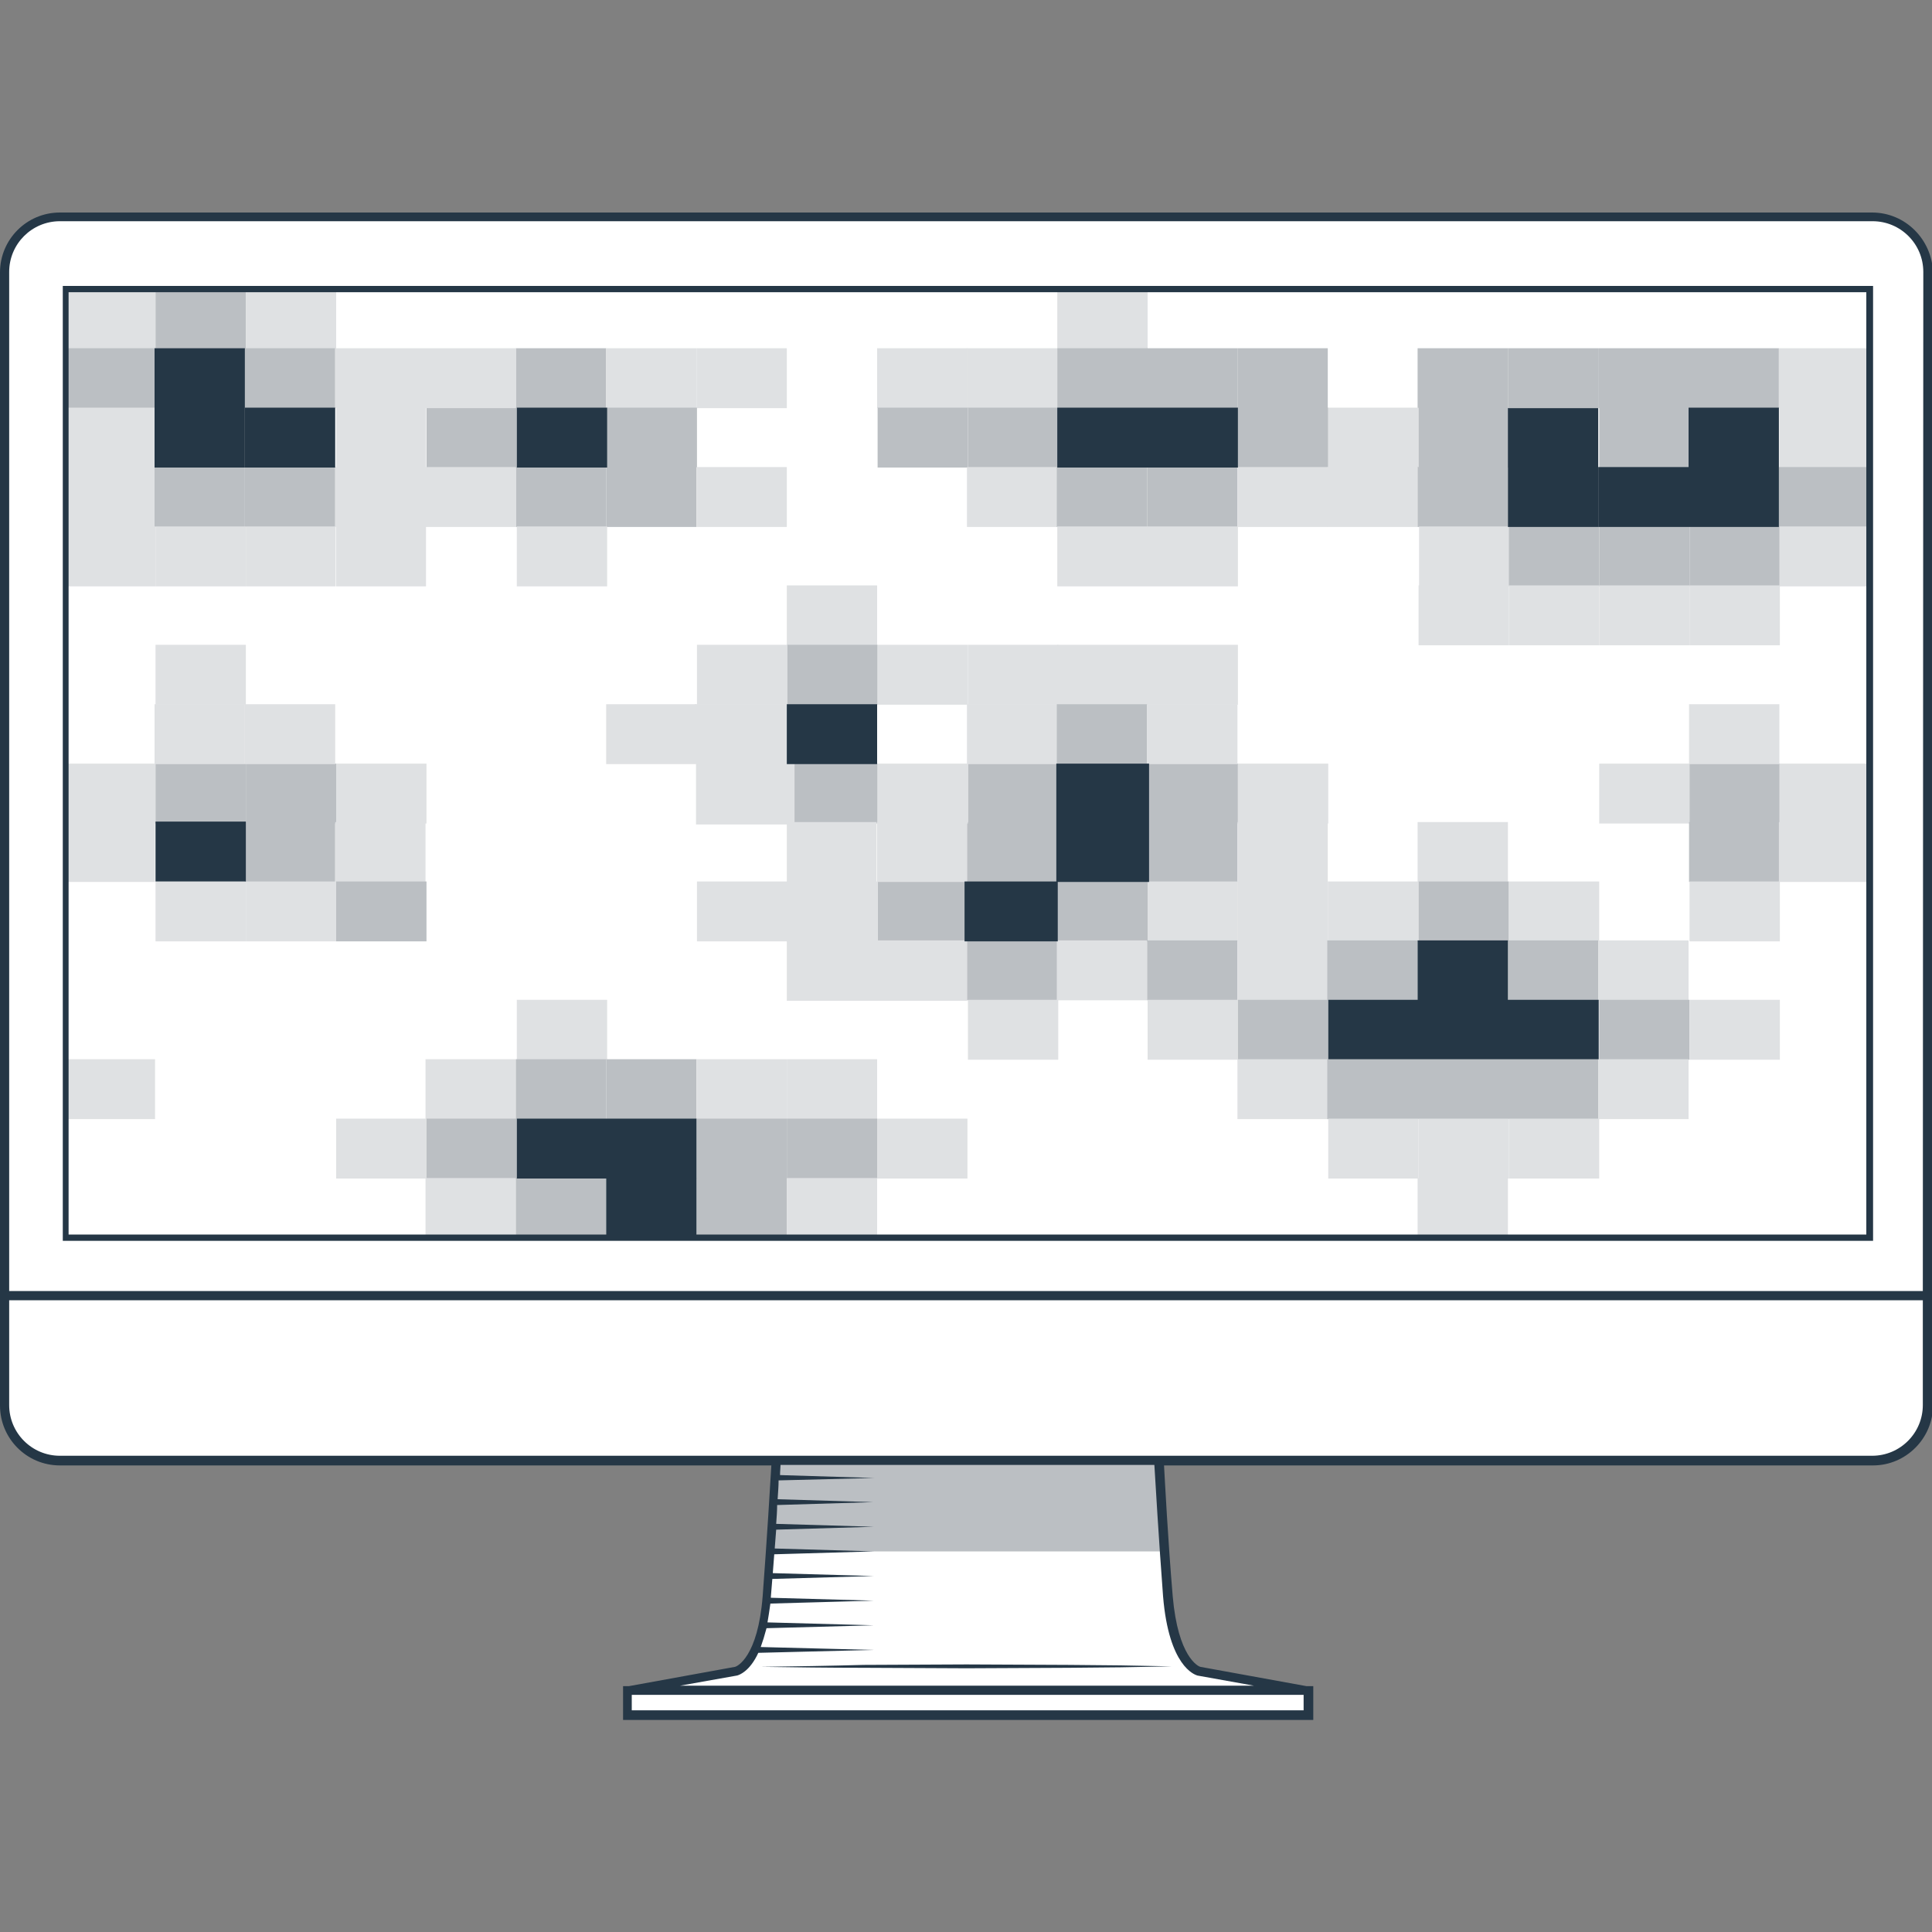 <?xml version="1.0" encoding="utf-8"?>
<svg enable-background="new 0 0 400 400" version="1.1" viewBox="0 0 400 400" xml:space="preserve" width="400px" height="400px" xmlns="http://www.w3.org/2000/svg">
	<rect x="0" y="0" width="400" height="400" fill="#808080" stroke="none"/>
	<style type="text/css">
		.clear{fill:#fff;}
		.shade{fill:#dfe1e3;}
		.dark-shade{fill:#bbbfc3;}
		svg{fill:#253746;}
	</style>
	<path class="clear" d="m398.7 268.3v-211.9c0-6.3-5.1-11.4-11.4-11.4h-375.3c-6.3 0-11.4 5.1-11.4 11.4v234.6c0 6.3 5.1 11.4 11.4 11.4h148.3s-0.7 13.9-1.9 28.1-6.4 15.5-6.4 15.5l-22.1 4h-0.4v5.1h141v-5.1h-0.6l-22.1-4s-5.2-1.3-6.4-15.5-1.9-28.1-1.9-28.1h147.8c6.3 0 11.4-5.1 11.4-11.4v-22.7z"/>
	<rect class="shade" x="13.5" y="59.9" width="18.7" height="12.4"/>
	<rect class="dark-shade" x="32.2" y="59.9" width="18.7" height="12.4"/>
	<rect class="shade" x="50.9" y="59.9" width="18.7" height="12.4"/>
	<rect class="shade" x="13.5" y="158.1" width="18.7" height="12.4"/>
	<rect class="dark-shade" x="32.2" y="158.1" width="18.7" height="12.4"/>
	<rect class="dark-shade" x="50.9" y="158.1" width="18.7" height="12.4"/>
	<rect class="shade" x="69.6" y="158.1" width="18.7" height="12.4"/>
	<rect class="dark-shade" x="163" y="158.1" width="18.7" height="12.4"/>
	<rect class="dark-shade" x="200.4" y="158.1" width="18.7" height="12.4"/>
	<rect class="dark-shade" x="13.4" y="72.1" width="18.7" height="12.4"/>
	<rect class="dark-shade" x="50.7" y="72.1" width="18.7" height="12.4"/>
	<rect class="dark-shade" x="106.8" y="72.1" width="18.7" height="12.4"/>
	<rect class="shade" x="125.5" y="72.1" width="18.7" height="12.4"/>
	<rect class="shade" x="144.2" y="72.1" width="18.7" height="12.4"/>
	<rect class="shade" x="200.2" y="72.1" width="18.7" height="12.4"/>
	<rect class="shade" x="181.6" y="72.1" width="18.7" height="12.4"/>
	<rect class="dark-shade" x="88.3" y="84.4" width="18.7" height="12.4"/>
	<rect class="dark-shade" x="125.6" y="84.4" width="18.7" height="12.4"/>
	<rect class="dark-shade" x="181.7" y="84.4" width="18.7" height="12.4"/>
	<rect class="dark-shade" x="200.4" y="84.4" width="18.7" height="12.4"/>
	<rect class="dark-shade" x="32" y="96.7" width="18.7" height="12.4"/>
	<rect class="dark-shade" x="50.7" y="96.7" width="18.7" height="12.4"/>
	<rect class="dark-shade" x="106.8" y="96.7" width="18.7" height="12.4"/>
	<rect class="dark-shade" x="125.5" y="96.7" width="18.7" height="12.4"/>
	<rect class="shade" x="144.2" y="96.7" width="18.7" height="12.4"/>
	<rect class="shade" x="200.2" y="96.7" width="18.7" height="12.4"/>
	<polygon class="shade" points="106.8 84.5 106.8 72.1 88.1 72.1 88.1 84.4 88.1 84.4 88.1 72.1 69.4 72.1 69.4 84.5 69.6 84.5 69.6 96.7 69.4 96.7 69.4 109 50.9 109 50.9 121.4 69.5 121.4 69.5 109.1 69.6 109.1 69.6 121.4 88.2 121.4 88.2 109.1 106.8 109.1 106.8 96.7 88.2 96.7 88.2 84.5"/>
	<polygon class="shade" points="13.5 96.7 13.4 96.7 13.4 109.1 13.5 109.1 13.5 121.4 32.2 121.4 32.2 109 32 109 32 96.8 32.2 96.8 32.2 84.4 13.5 84.4"/>
	<rect class="shade" x="32.2" y="109" width="18.7" height="12.4"/>
	<rect class="shade" x="107" y="109" width="18.7" height="12.4"/>
	<rect class="shade" x="162.9" y="121.2" width="18.7" height="12.4"/>
	<rect class="shade" x="32.2" y="133.5" width="18.7" height="12.4"/>
	<rect class="shade" x="144.3" y="133.5" width="18.7" height="12.4"/>
	<rect class="dark-shade" x="163" y="133.5" width="18.7" height="12.4"/>
	<rect class="shade" x="181.7" y="133.5" width="18.7" height="12.4"/>
	<rect class="shade" x="200.4" y="133.5" width="18.7" height="12.4"/>
	<rect class="shade" x="32" y="145.8" width="18.7" height="12.4"/>
	<rect class="shade" x="50.7" y="145.8" width="18.7" height="12.4"/>
	<rect class="shade" x="125.5" y="145.8" width="18.7" height="12.4"/>
	<rect class="shade" x="143.9" y="145.8" width="19.1" height="12.1"/>
	<rect class="shade" x="200.2" y="145.8" width="18.7" height="12.4"/>
	<rect class="shade" x="218.9" y="59.9" width="18.7" height="12.4"/>
	<rect class="dark-shade" x="237.6" y="158.1" width="18.7" height="12.4"/>
	<rect class="shade" x="256.3" y="158.1" width="18.7" height="12.4"/>
	<rect class="shade" x="331.1" y="158.1" width="18.7" height="12.4"/>
	<rect class="dark-shade" x="349.8" y="158.1" width="18.7" height="12.4"/>
	<rect class="shade" x="368.4" y="158.1" width="18.7" height="12.4"/>
	<rect class="dark-shade" x="218.9" y="72.1" width="18.7" height="12.4"/>
	<rect class="dark-shade" x="237.5" y="72.1" width="18.7" height="12.4"/>
	<rect class="dark-shade" x="256.2" y="72.1" width="18.7" height="12.4"/>
	<rect class="dark-shade" x="293.5" y="72.1" width="18.7" height="12.4"/>
	<rect class="dark-shade" x="312.2" y="72.1" width="18.7" height="12.4"/>
	<rect class="dark-shade" x="330.9" y="72.1" width="18.7" height="12.4"/>
	<rect class="dark-shade" x="349.6" y="72.1" width="18.7" height="12.4"/>
	<rect class="shade" x="368.3" y="72.1" width="18.7" height="12.4"/>
	<rect class="dark-shade" x="256.3" y="84.4" width="18.7" height="12.4"/>
	<rect class="shade" x="275" y="84.4" width="18.7" height="12.4"/>
	<rect class="dark-shade" x="293.7" y="84.4" width="18.7" height="12.4"/>
	<rect class="dark-shade" x="331.1" y="84.4" width="18.7" height="12.4"/>
	<rect class="shade" x="368.4" y="84.4" width="18.7" height="12.4"/>
	<rect class="dark-shade" x="218.8" y="96.7" width="18.7" height="12.4"/>
	<rect class="dark-shade" x="237.5" y="96.7" width="18.7" height="12.4"/>
	<rect class="shade" x="256.2" y="96.7" width="18.7" height="12.4"/>
	<rect class="shade" x="274.8" y="96.7" width="18.7" height="12.4"/>
	<rect class="dark-shade" x="293.5" y="96.7" width="18.7" height="12.4"/>
	<rect class="dark-shade" x="368.3" y="96.7" width="18.7" height="12.4"/>
	<rect class="shade" x="218.9" y="109" width="18.7" height="12.4"/>
	<rect class="shade" x="237.6" y="109" width="18.7" height="12.4"/>
	<rect class="shade" x="293.8" y="109" width="18.7" height="12.4"/>
	<rect class="dark-shade" x="312.4" y="109" width="18.7" height="12.4"/>
	<rect class="dark-shade" x="331.1" y="109" width="18.7" height="12.4"/>
	<rect class="dark-shade" x="349.8" y="109" width="18.7" height="12.4"/>
	<rect class="shade" x="368.4" y="109" width="18.7" height="12.4"/>
	<rect class="shade" x="293.7" y="121.2" width="18.7" height="12.4"/>
	<rect class="shade" x="312.4" y="121.2" width="18.7" height="12.4"/>
	<rect class="shade" x="331.1" y="121.2" width="18.7" height="12.4"/>
	<rect class="shade" x="349.8" y="121.2" width="18.7" height="12.4"/>
	<rect class="shade" x="218.9" y="133.5" width="18.7" height="12.4"/>
	<rect class="shade" x="237.6" y="133.5" width="18.7" height="12.4"/>
	<rect class="dark-shade" x="218.8" y="145.8" width="18.7" height="12.4"/>
	<rect class="shade" x="237.5" y="145.8" width="18.7" height="12.4"/>
	<rect class="shade" x="349.7" y="145.8" width="18.7" height="12.4"/>
	<rect class="shade" x="13.4" y="170.2" width="18.7" height="12.4"/>
	<rect class="dark-shade" x="50.7" y="170.2" width="18.7" height="12.4"/>
	<rect class="shade" x="69.4" y="170.2" width="18.7" height="12.4"/>
	<rect class="dark-shade" x="200.2" y="170.2" width="18.7" height="12.4"/>
	<rect class="shade" x="32.2" y="182.5" width="18.7" height="12.4"/>
	<rect class="shade" x="50.9" y="182.5" width="18.7" height="12.4"/>
	<rect class="dark-shade" x="69.6" y="182.5" width="18.7" height="12.4"/>
	<rect class="dark-shade" x="181.7" y="182.5" width="18.7" height="12.4"/>
	<rect class="dark-shade" x="200.2" y="194.7" width="18.7" height="12.4"/>
	<polygon class="shade" points="181.7 158.1 181.7 170.2 181.6 170.2 181.6 182.5 181.5 182.5 181.5 170.2 164.5 170.2 164.5 157.2 144.1 157.2 144.1 170.7 162.9 170.7 162.9 182.5 144.3 182.5 144.3 194.9 162.9 194.9 162.9 207.2 181.6 207.2 181.6 194.9 181.6 194.9 181.6 207.2 200.2 207.2 200.2 194.7 181.7 194.7 181.7 182.6 200.2 182.6 200.2 170.5 200.4 170.5 200.4 158.1"/>
	<rect class="shade" x="163" y="182.6" width="0" height="12.2"/>
	<rect class="shade" x="107" y="207" width="18.7" height="12.4"/>
	<rect class="shade" x="200.4" y="207" width="18.7" height="12.4"/>
	<rect class="shade" x="88.1" y="219.3" width="18.7" height="12.4"/>
	<rect class="dark-shade" x="106.8" y="219.3" width="18.7" height="12.4"/>
	<rect class="dark-shade" x="125.5" y="219.3" width="18.7" height="12.4"/>
	<rect class="shade" x="144.2" y="219.3" width="18.7" height="12.4"/>
	<rect class="shade" x="162.9" y="219.3" width="18.7" height="12.4"/>
	<rect class="shade" x="69.6" y="231.6" width="18.7" height="12.4"/>
	<rect class="dark-shade" x="88.3" y="231.6" width="18.7" height="12.4"/>
	<rect class="dark-shade" x="144.2" y="231.6" width="18.7" height="12.4"/>
	<rect class="dark-shade" x="162.9" y="231.6" width="18.7" height="12.4"/>
	<rect class="shade" x="181.6" y="231.6" width="18.7" height="12.4"/>
	<rect class="shade" x="88.1" y="243.9" width="18.7" height="12.4"/>
	<rect class="dark-shade" x="106.8" y="243.9" width="18.7" height="12.4"/>
	<rect class="dark-shade" x="144.2" y="243.9" width="18.7" height="12.4"/>
	<rect class="shade" x="162.9" y="243.9" width="18.7" height="12.4"/>
	<rect class="dark-shade" x="237.5" y="170.2" width="18.7" height="12.4"/>
	<rect class="shade" x="256.2" y="170.2" width="18.7" height="12.4"/>
	<rect class="shade" x="293.5" y="170.2" width="18.7" height="12.4"/>
	<rect class="dark-shade" x="349.7" y="170.2" width="18.7" height="12.4"/>
	<rect class="shade" x="368.3" y="170.2" width="18.7" height="12.4"/>
	<rect class="dark-shade" x="218.9" y="182.5" width="18.7" height="12.4"/>
	<rect class="shade" x="237.6" y="182.5" width="18.7" height="12.4"/>
	<rect class="shade" x="256.3" y="182.5" width="18.7" height="12.4"/>
	<rect class="shade" x="275" y="182.5" width="18.7" height="12.4"/>
	<rect class="dark-shade" x="293.7" y="182.5" width="18.7" height="12.4"/>
	<rect class="shade" x="312.4" y="182.5" width="18.7" height="12.4"/>
	<rect class="shade" x="349.8" y="182.5" width="18.7" height="12.4"/>
	<rect class="shade" x="218.8" y="194.7" width="18.7" height="12.4"/>
	<rect class="dark-shade" x="237.5" y="194.7" width="18.7" height="12.4"/>
	<rect class="shade" x="256.2" y="194.7" width="18.7" height="12.4"/>
	<rect class="dark-shade" x="274.8" y="194.7" width="18.7" height="12.4"/>
	<rect class="dark-shade" x="312.2" y="194.7" width="18.7" height="12.4"/>
	<rect class="shade" x="330.9" y="194.7" width="18.7" height="12.4"/>
	<rect class="shade" x="237.6" y="207" width="18.7" height="12.4"/>
	<rect class="dark-shade" x="256.3" y="207" width="18.7" height="12.4"/>
	<polygon points="50.7 84.5 50.7 84.4 50.7 72.1 32 72.1 32 84.4 32 84.5 32 96.8 50.7 96.8"/>
	<rect x="50.7" y="84.4" width="18.7" height="12.4"/>
	<rect x="107" y="84.4" width="18.7" height="12.4"/>
	<rect x="162.9" y="145.8" width="18.7" height="12.4"/>
	<polygon points="218.7 170.2 218.7 170.5 218.7 182.5 199.7 182.5 199.7 194.9 219 194.9 219 182.6 237.9 182.6 237.9 170.5 237.9 170.2 237.9 158.1 218.7 158.1"/>
	<rect x="218.9" y="84.4" width="18.7" height="12.4"/>
	<rect x="237.6" y="84.4" width="18.7" height="12.4"/>
	<polygon points="349.6 84.4 349.6 96.7 349.6 96.8 349.6 109.1 368.3 109.1 368.3 96.8 368.3 96.7 368.3 84.4"/>
	<polygon points="330.9 96.9 330.9 96.7 330.9 84.5 312.2 84.5 312.2 96.7 312.2 96.9 312.2 109.1 330.9 109.1"/>
	<rect x="330.9" y="96.7" width="18.7" height="12.4"/>
	<rect x="32.2" y="170.1" width="18.7" height="12.4"/>
	<polygon points="125.5 231.6 107 231.6 107 244 125.5 244 125.5 256.3 144.2 256.3 144.2 244 144.2 243.9 144.2 231.6 125.6 231.6"/>
	<polygon points="312.3 207 312.2 207 312.2 194.7 293.5 194.7 293.5 207 275 207 275 207 275 219.4 275 219.4 293.7 219.4 293.7 219.4 312.3 219.4 331 219.4 331 207"/>
	<rect class="dark-shade" x="331.1" y="207" width="18.7" height="12.4"/>
	<rect class="shade" x="349.8" y="207" width="18.7" height="12.4"/>
	<rect class="shade" x="256.2" y="219.3" width="18.7" height="12.4"/>
	<polygon class="dark-shade" points="330.7 219.3 330.7 219.3 274.8 219.3 274.8 231.7 293.5 231.7 312.2 231.7 312.2 231.7 312.2 231.7 330.9 231.7 330.9 219.3"/>
	<rect class="shade" x="330.9" y="219.3" width="18.7" height="12.4"/>
	<rect class="shade" x="275" y="231.6" width="18.7" height="12.4"/>
	<rect class="shade" x="293.7" y="231.6" width="18.7" height="12.4"/>
	<rect class="shade" x="312.4" y="231.6" width="18.7" height="12.4"/>
	<rect class="shade" x="293.5" y="243.9" width="18.7" height="12.4"/>
	<rect class="shade" x="13.4" y="219.3" width="18.7" height="12.4"/>
	<polygon class="dark-shade" points="160.7 302.4 159.5 321.2 241 321.2 239.8 302.4"/>
	<path d="m157.5 345.1c7.1 0.1 14.2 0.2 21.3 0.2l21.3 0.1 21.3-0.1 10.6-0.1 10.6-0.2-10.6-0.2-10.6-0.1-21.3-0.1-21.3 0.1c-7.1 0.2-14.2 0.3-21.3 0.4z"/>
	<path d="M387.7,59.2H13v197.7h374.8V59.2L387.7,59.2z M386.5,255.6H14.2V60.5h372.2V255.6z"/>
	<path d="m387.6 44h-375.2c-6.9 0-12.4 5.6-12.4 12.4v234.6c0 6.8 5.5 12.4 12.4 12.4h147.3c-0.2 3.4-0.9 15.2-1.8 27.1-1 12.6-5.3 14.5-5.7 14.6l-22 4h-1.2v7h142.9v-7h-1.4l-22-4c-0.4-0.1-4.6-2-5.7-14.6-1-11.8-1.6-23.6-1.8-27.1h146.8c6.8 0 12.4-5.6 12.4-12.4v-234.6c-0.2-6.8-5.7-12.4-12.6-12.4zm-117.7 310.1h-139.1v-3.2h139.1v3.2zm-22-7.2l11.7 2.1h-118.8l11.8-2.1c0.4-0.1 2.6-0.8 4.4-4.7l23.9-0.6-23.4-0.6c0.4-1.1 0.8-2.4 1.2-3.9l22.2-0.6-22-0.6c0.2-1.2 0.4-2.4 0.6-3.9l21.4-0.6-21.3-0.6v-0.2c0.1-1.2 0.2-2.4 0.3-3.7l21-0.6-20.9-0.6 0.3-3.9 20.6-0.6-20.5-0.6 0.3-3.9 20.2-0.6-20.2-0.6c0.1-1.4 0.2-2.7 0.2-3.9l19.9-0.6-19.8-0.6c0.1-1.5 0.2-2.8 0.2-3.9l19.8-0.5-19.5-0.6c0-0.9 0.1-1.6 0.1-2.1h77.4c0.2 3.3 0.9 15.3 1.8 27.2 1.2 14.5 6.5 16.2 7.1 16.4zm150.2-56c0 5.8-4.7 10.5-10.5 10.5h-375.2c-5.8 0-10.5-4.7-10.5-10.5v-21.7h396.2v21.7zm0-23.6h-396.2v-211c0-5.8 4.7-10.5 10.5-10.5h375.3c5.8 0 10.5 4.7 10.5 10.5l-0.1 211z"/>
</svg>
